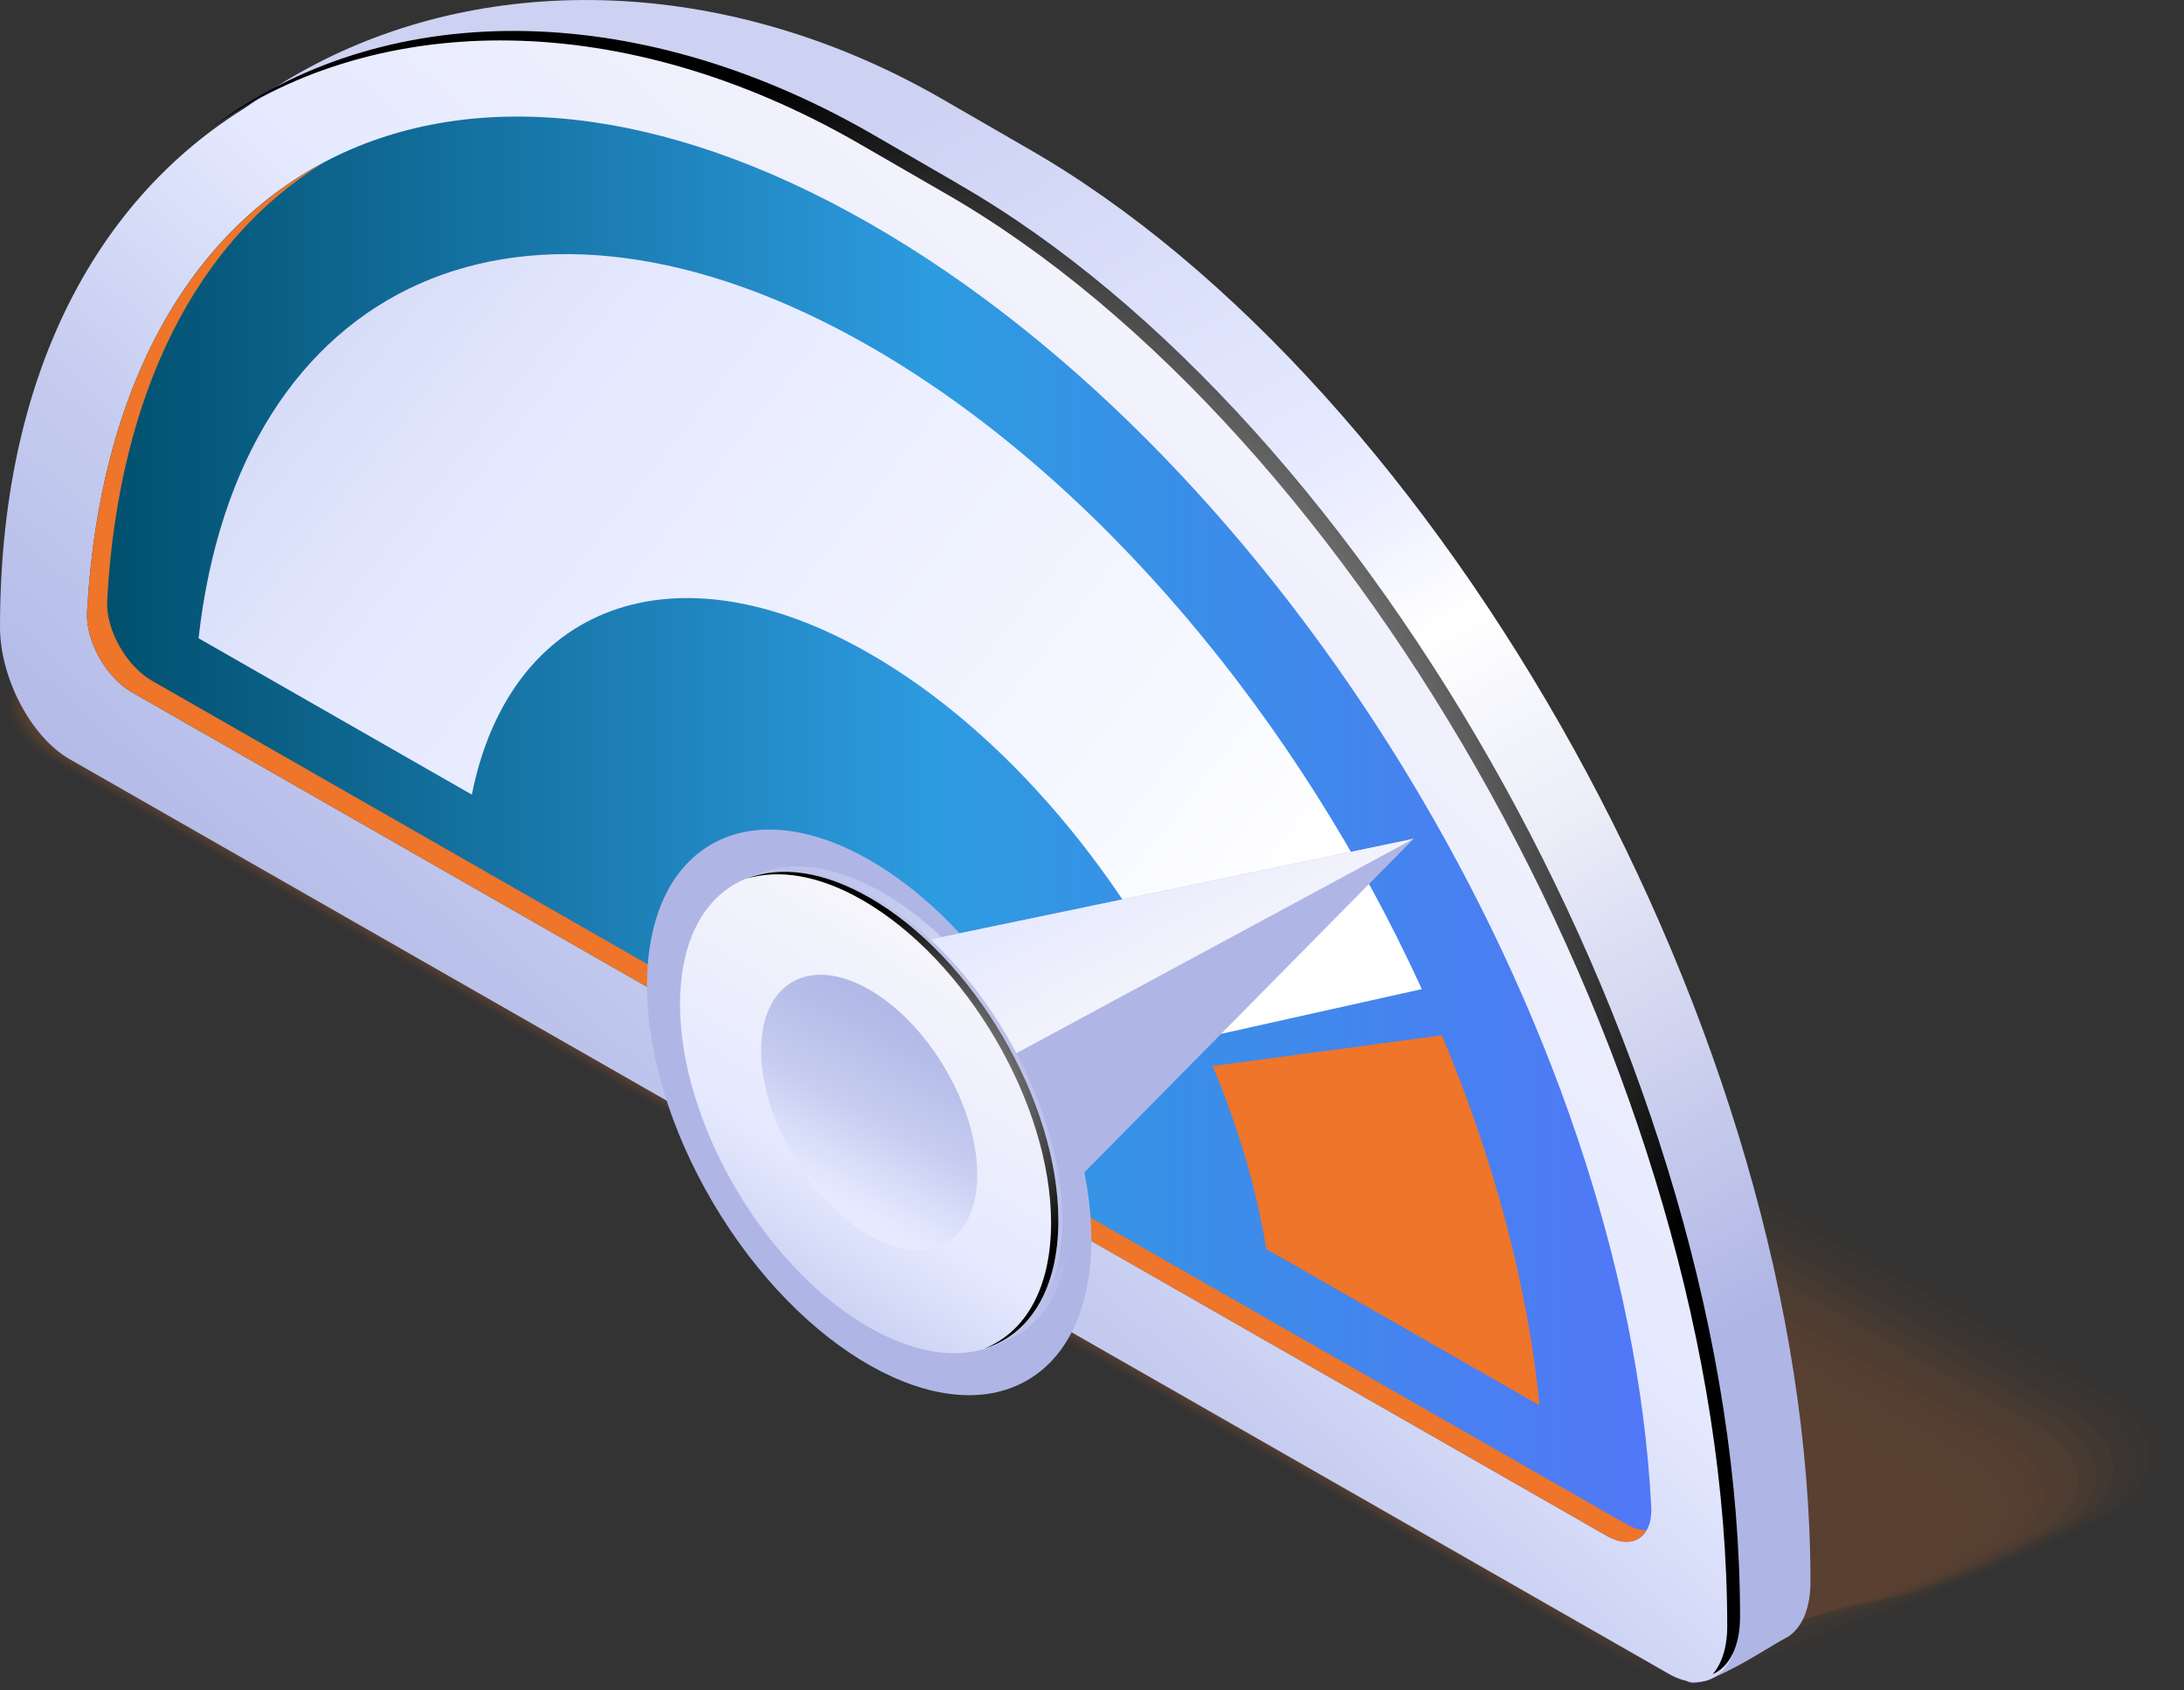 <?xml version="1.0" encoding="UTF-8"?> <svg xmlns="http://www.w3.org/2000/svg" width="62" height="48" viewBox="0 0 62 48" fill="none"><rect x="0" y="0" width="62" height="48" fill="#333333" stroke="none"/> <g opacity="0.2"> <path opacity="0.05" d="M1.349 18.212L2.905 16.992C2.944 16.968 5.657 14.88 5.686 14.894L8.891 12.553C9.452 12.23 10.225 12.094 10.944 12.094C11.564 12.094 12.185 12.26 12.633 12.518L33.831 24.5L36.568 26.047L60.504 39.575C61.001 39.858 61.365 40.316 61.464 40.794C61.483 40.892 61.498 40.99 61.498 41.087C61.518 41.76 61.104 42.4 60.351 42.829L58.589 43.658C58.549 43.678 55.487 45.073 55.453 45.053L50.131 47.312C49.57 47.634 48.792 47.771 48.078 47.771C47.458 47.771 46.833 47.605 46.39 47.346L27.308 36.413L23.798 34.404L1.202 21.471C0.69 21.178 0.32 20.705 0.232 20.207C0.217 20.124 0.207 20.041 0.202 19.953C0.178 19.28 0.596 18.636 1.349 18.212Z" fill="#EE7529"></path> <path opacity="0.1" d="M1.379 18.265L2.919 17.06C2.998 17.016 5.632 15.026 5.701 15.065L8.886 12.923C9.418 12.616 10.23 12.528 10.909 12.528C11.5 12.528 12.15 12.723 12.573 12.962L33.565 24.827L36.273 26.359L59.977 39.755C60.449 40.024 60.843 40.492 60.947 40.946C60.966 41.038 60.986 41.136 60.991 41.233C61.03 41.897 60.632 42.531 59.883 42.961L58.145 43.795C58.067 43.839 55.098 45.166 55.029 45.127L49.767 47.156C49.235 47.463 48.418 47.546 47.743 47.546C47.152 47.546 46.498 47.351 46.074 47.107L27.16 36.277L23.68 34.286L1.29 21.471C0.803 21.192 0.404 20.709 0.31 20.241C0.295 20.158 0.281 20.075 0.271 19.992C0.227 19.329 0.63 18.695 1.379 18.265Z" fill="#EE7529"></path> <path opacity="0.14" d="M1.408 18.314L2.939 17.129C3.052 17.065 5.617 15.172 5.716 15.231L8.881 13.284C9.388 12.996 10.23 12.957 10.875 12.957C11.436 12.957 12.116 13.177 12.514 13.406L33.299 25.159L35.982 26.676L59.455 39.946C59.903 40.204 60.331 40.677 60.435 41.107C60.454 41.199 60.479 41.292 60.489 41.385C60.553 42.034 60.164 42.668 59.421 43.097L57.702 43.936C57.589 44 54.709 45.263 54.611 45.205L49.402 47C48.895 47.288 48.048 47.327 47.404 47.327C46.842 47.327 46.158 47.107 45.759 46.873L27.017 36.145L23.571 34.174L1.374 21.471C0.916 21.207 0.483 20.714 0.384 20.27C0.365 20.192 0.345 20.109 0.34 20.026C0.276 19.378 0.66 18.743 1.408 18.314Z" fill="#EE7529"></path> <path opacity="0.19" d="M1.437 18.368L2.953 17.197C3.106 17.109 5.592 15.323 5.725 15.397L8.876 13.65C9.353 13.377 10.235 13.387 10.84 13.387C11.367 13.387 12.081 13.631 12.46 13.85L33.038 25.485L35.691 26.988L58.928 40.131C59.351 40.375 59.809 40.863 59.912 41.263C59.937 41.351 59.962 41.443 59.971 41.531C60.055 42.165 59.686 42.8 58.938 43.224L57.244 44.063C57.092 44.151 54.305 45.341 54.172 45.268L49.023 46.834C48.545 47.107 47.659 47.093 47.049 47.093C46.522 47.093 45.803 46.844 45.424 46.629L26.855 36.004L23.438 34.047L1.462 21.471C1.029 21.222 0.561 20.714 0.462 20.3C0.443 20.222 0.418 20.143 0.408 20.066C0.32 19.431 0.694 18.797 1.442 18.368H1.437Z" fill="#EE7529"></path> <path opacity="0.24" d="M1.467 18.416L2.973 17.26C3.165 17.153 5.577 15.465 5.745 15.563L8.876 14.011C9.324 13.753 10.244 13.816 10.815 13.816C11.312 13.816 12.051 14.089 12.41 14.294L32.782 25.817L35.41 27.305L58.416 40.316C58.814 40.546 59.302 41.043 59.41 41.419C59.435 41.507 59.464 41.59 59.479 41.682C59.582 42.307 59.228 42.936 58.484 43.361L56.811 44.205C56.619 44.312 53.926 45.439 53.758 45.346L48.663 46.678C48.215 46.937 47.29 46.873 46.718 46.873C46.221 46.873 45.473 46.595 45.119 46.395L26.721 35.872L23.339 33.935L1.545 21.471C1.137 21.236 0.639 20.719 0.536 20.329C0.516 20.251 0.487 20.178 0.472 20.1C0.364 19.475 0.723 18.846 1.467 18.421V18.416Z" fill="#EE7529"></path> <path opacity="0.29" d="M1.497 18.47L2.988 17.334C3.22 17.202 5.558 15.621 5.755 15.733L8.866 14.382C9.29 14.143 10.24 14.25 10.777 14.25C11.244 14.25 12.012 14.548 12.347 14.738L32.511 26.144L35.111 27.617L57.885 40.502C58.259 40.716 58.78 41.224 58.884 41.575C58.908 41.663 58.943 41.741 58.963 41.829C59.086 42.438 58.746 43.068 58.003 43.492L56.353 44.341C56.122 44.473 53.523 45.532 53.321 45.419L48.285 46.517C47.861 46.756 46.901 46.644 46.365 46.644C45.897 46.644 45.119 46.341 44.789 46.151L26.564 35.73L23.212 33.813L1.635 21.471C1.251 21.251 0.719 20.724 0.615 20.358C0.596 20.28 0.561 20.212 0.547 20.134C0.414 19.524 0.758 18.895 1.502 18.47H1.497Z" fill="#EE7529"></path> <path opacity="0.33" d="M1.526 18.524L3.008 17.402C3.274 17.25 5.539 15.768 5.77 15.899L8.867 14.748C9.26 14.523 10.25 14.68 10.747 14.68C11.18 14.68 11.983 15.006 12.293 15.182L32.246 26.476L34.821 27.935L57.358 40.692C57.707 40.892 58.259 41.409 58.367 41.736C58.397 41.819 58.431 41.897 58.451 41.985C58.599 42.58 58.269 43.204 57.53 43.629L55.901 44.483C55.635 44.634 53.124 45.629 52.893 45.492L47.911 46.361C47.517 46.585 46.517 46.424 46.02 46.424C45.587 46.424 44.775 46.093 44.465 45.917L26.412 35.599L23.094 33.701L1.718 21.471C1.359 21.266 0.793 20.724 0.689 20.387C0.665 20.314 0.63 20.246 0.611 20.168C0.458 19.573 0.788 18.943 1.526 18.519V18.524Z" fill="#EE7529"></path> <path opacity="0.38" d="M1.556 18.573L3.028 17.465C3.333 17.29 5.524 15.914 5.79 16.065L8.867 15.109C9.231 14.899 10.255 15.109 10.723 15.109C11.126 15.109 11.958 15.46 12.244 15.626L31.99 26.803L34.535 28.247L56.841 40.873C57.166 41.058 57.752 41.59 57.86 41.887C57.89 41.97 57.929 42.043 57.954 42.126C58.121 42.712 57.811 43.331 57.072 43.756L55.468 44.609C55.162 44.785 52.745 45.707 52.479 45.556L47.556 46.19C47.192 46.4 46.153 46.19 45.691 46.19C45.287 46.19 44.445 45.834 44.159 45.668L26.279 35.452L22.991 33.574L1.807 21.471C1.472 21.28 0.872 20.729 0.768 20.417C0.744 20.343 0.704 20.275 0.68 20.207C0.502 19.622 0.822 18.997 1.561 18.578L1.556 18.573Z" fill="#EE7529"></path> <path opacity="0.43" d="M1.59 18.626L3.047 17.534C3.392 17.338 5.504 16.06 5.804 16.231L8.861 15.475C9.201 15.28 10.26 15.538 10.688 15.538C11.062 15.538 11.919 15.914 12.189 16.07L31.729 27.134L34.249 28.564L56.324 41.063C56.624 41.233 57.245 41.775 57.348 42.048C57.377 42.131 57.422 42.199 57.451 42.282C57.638 42.853 57.343 43.473 56.605 43.897L55.024 44.756C54.68 44.951 52.356 45.809 52.056 45.639L47.187 46.044C46.847 46.239 45.779 45.975 45.351 45.975C44.977 45.975 44.105 45.59 43.839 45.439L26.126 35.321L22.867 33.462L1.891 21.471C1.585 21.295 0.886 20.748 0.842 20.446C0.803 20.378 0.773 20.309 0.748 20.241C0.551 19.67 0.852 19.051 1.59 18.626Z" fill="#EE7529"></path> <path opacity="0.48" d="M1.619 18.675L3.067 17.602C3.451 17.382 5.489 16.211 5.819 16.397L8.861 15.836C9.171 15.66 10.264 15.963 10.658 15.963C10.998 15.963 11.889 16.367 12.135 16.504L31.467 27.452L33.963 28.861L55.806 41.233C56.082 41.39 56.791 41.926 56.84 42.19C56.885 42.263 56.919 42.336 56.949 42.414C57.16 42.975 56.875 43.59 56.141 44.009L54.581 44.873C54.197 45.092 51.967 45.883 51.632 45.693L46.822 45.863C46.512 46.039 45.404 45.727 45.01 45.727C44.671 45.727 43.765 45.317 43.524 45.175L25.983 35.16L22.759 33.321L1.979 21.471C1.698 21.309 0.96 20.753 0.915 20.475C0.871 20.412 0.841 20.343 0.812 20.275C0.59 19.719 0.881 19.099 1.614 18.675H1.619Z" fill="#EE7529"></path> <path opacity="0.52" d="M1.649 18.729L3.081 17.67C3.505 17.431 5.469 16.358 5.833 16.568L8.856 16.206C9.137 16.046 10.269 16.402 10.623 16.402C10.934 16.402 11.854 16.831 12.076 16.958L31.201 27.793L33.668 29.188L55.275 41.429C55.526 41.57 56.269 42.117 56.314 42.355C56.363 42.424 56.402 42.497 56.432 42.57C56.668 43.117 56.397 43.731 55.664 44.151L54.128 45.014C53.704 45.253 51.568 45.975 51.199 45.77L46.443 45.712C46.162 45.873 45.015 45.507 44.656 45.507C44.346 45.507 43.41 45.068 43.189 44.941L25.821 35.028L22.626 33.203L2.062 21.471C1.806 21.324 1.033 20.758 0.989 20.509C0.945 20.446 0.905 20.383 0.876 20.314C0.63 19.773 0.905 19.153 1.644 18.734L1.649 18.729Z" fill="#EE7529"></path> <path opacity="0.57" d="M1.679 18.782L3.102 17.738C3.56 17.475 5.45 16.504 5.849 16.733L8.852 16.568C9.103 16.421 10.27 16.826 10.595 16.826C10.875 16.826 11.82 17.28 12.022 17.397L30.941 28.115L33.383 29.496L54.759 41.609C54.98 41.736 55.768 42.292 55.807 42.507C55.856 42.575 55.901 42.643 55.935 42.717C56.191 43.248 55.935 43.863 55.202 44.278L53.685 45.146C53.227 45.41 51.18 46.063 50.781 45.834L46.084 45.541C45.833 45.688 44.647 45.273 44.327 45.273C44.046 45.273 43.086 44.809 42.884 44.692L25.688 34.882L22.528 33.077L2.152 21.471C1.92 21.339 1.108 20.763 1.069 20.539C1.019 20.48 0.98 20.417 0.95 20.348C0.685 19.817 0.95 19.202 1.679 18.782Z" fill="#EE7529"></path> <path opacity="0.62" d="M1.708 18.831L3.116 17.802C3.613 17.519 5.43 16.651 5.863 16.894L8.851 16.929C9.077 16.802 10.279 17.25 10.564 17.25C10.81 17.25 11.79 17.733 11.967 17.836L30.68 28.442L33.092 29.808L54.236 41.794C54.433 41.907 55.255 42.473 55.294 42.663C55.349 42.726 55.393 42.795 55.427 42.863C55.708 43.385 55.462 43.99 54.733 44.409L53.242 45.283C52.744 45.566 50.79 46.156 50.357 45.907L45.714 45.385C45.488 45.512 44.267 45.048 43.981 45.048C43.735 45.048 42.741 44.556 42.559 44.458L25.535 34.75L22.404 32.964L2.235 21.471C2.028 21.353 1.176 20.768 1.142 20.568C1.092 20.509 1.048 20.446 1.014 20.387C0.723 19.87 0.974 19.256 1.703 18.836L1.708 18.831Z" fill="#EE7529"></path> <path opacity="0.67" d="M1.737 18.885L3.135 17.875C3.672 17.568 5.415 16.802 5.878 17.07L8.846 17.299C9.043 17.187 10.284 17.69 10.53 17.69C10.746 17.69 11.756 18.197 11.908 18.285L30.414 28.779L32.801 30.13L53.709 41.985C53.882 42.082 54.743 42.658 54.773 42.824C54.832 42.887 54.876 42.951 54.915 43.019C55.216 43.526 54.984 44.131 54.256 44.551L52.784 45.429C52.247 45.736 50.381 46.258 49.919 45.99L45.335 45.234C45.138 45.346 43.878 44.834 43.632 44.834C43.415 44.834 42.391 44.317 42.234 44.229L25.382 34.623L22.286 32.857L2.323 21.471C2.146 21.368 1.25 20.773 1.22 20.597C1.166 20.539 1.122 20.48 1.083 20.422C0.768 19.919 1.004 19.304 1.737 18.89V18.885Z" fill="#EE7529"></path> <path opacity="0.71" d="M1.767 18.939L3.15 17.943C3.726 17.616 5.39 16.953 5.887 17.236L8.836 17.665C9.004 17.568 10.279 18.119 10.495 18.119C10.682 18.119 11.721 18.651 11.854 18.729L30.148 29.105L32.506 30.442L53.182 42.17C53.33 42.258 54.226 42.839 54.256 42.98C54.315 43.038 54.364 43.102 54.408 43.165C54.733 43.658 54.517 44.263 53.788 44.678L52.341 45.556C51.765 45.883 49.992 46.336 49.495 46.053L44.971 45.068C44.803 45.166 43.509 44.6 43.292 44.6C43.105 44.6 42.052 44.053 41.914 43.98L25.23 34.477L22.163 32.73L2.407 21.471C2.254 21.383 1.319 20.778 1.294 20.627C1.24 20.573 1.191 20.514 1.151 20.456C0.817 19.963 1.038 19.353 1.767 18.939Z" fill="#EE7529"></path> <path opacity="0.76" d="M1.796 18.987L3.17 18.007C3.785 17.655 5.375 17.094 5.907 17.397L8.841 18.021C8.984 17.943 10.293 18.543 10.471 18.543C10.628 18.543 11.691 19.104 11.805 19.168L29.892 29.432L32.225 30.754L52.67 42.355C52.794 42.429 53.729 43.019 53.748 43.136C53.812 43.195 53.862 43.253 53.906 43.317C54.256 43.795 54.049 44.4 53.325 44.814L51.902 45.697C51.287 46.049 49.608 46.434 49.081 46.132L44.611 44.912C44.469 44.99 43.139 44.38 42.957 44.38C42.8 44.38 41.717 43.809 41.603 43.746L25.092 34.34L22.059 32.613L2.495 21.471C2.367 21.397 1.393 20.783 1.373 20.656C1.314 20.602 1.265 20.548 1.22 20.49C0.861 20.012 1.073 19.407 1.796 18.987Z" fill="#EE7529"></path> <path opacity="0.81" d="M1.826 19.041L3.185 18.075C3.835 17.704 5.351 17.246 5.917 17.568L8.832 18.392C8.945 18.329 10.289 18.977 10.432 18.977C10.555 18.977 11.653 19.563 11.741 19.617L29.622 29.764L31.926 31.071L52.139 42.541C52.238 42.599 53.208 43.2 53.227 43.292C53.291 43.346 53.346 43.404 53.395 43.463C53.769 43.931 53.572 44.531 52.848 44.946L51.445 45.834C50.795 46.205 49.205 46.527 48.644 46.205L44.233 44.756C44.12 44.819 42.751 44.156 42.608 44.156C42.485 44.156 41.368 43.556 41.279 43.507L24.94 34.203L21.937 32.496L2.58 21.471C2.476 21.412 1.467 20.788 1.447 20.685C1.383 20.636 1.334 20.583 1.285 20.524C0.901 20.061 1.098 19.456 1.826 19.041Z" fill="#EE7529"></path> <path opacity="0.86" d="M1.86 19.09L3.209 18.143C3.898 17.748 5.341 17.392 5.937 17.733L8.831 18.758C8.915 18.709 10.298 19.407 10.402 19.407C10.495 19.407 11.623 20.017 11.687 20.056L29.36 30.091L31.639 31.384L51.617 42.726C51.691 42.77 52.7 43.38 52.715 43.448C52.784 43.502 52.843 43.556 52.892 43.609C53.291 44.063 53.108 44.663 52.385 45.073L51.006 45.966C50.317 46.361 48.821 46.61 48.225 46.268L43.868 44.585C43.784 44.634 42.376 43.922 42.268 43.922C42.175 43.922 41.028 43.297 40.959 43.258L24.791 34.057L21.818 32.364L2.668 21.471C2.589 21.427 1.54 20.792 1.526 20.714C1.462 20.666 1.402 20.617 1.358 20.563C0.95 20.114 1.137 19.509 1.86 19.095V19.09Z" fill="#EE7529"></path> <path opacity="0.9" d="M1.89 19.143L3.224 18.212C3.953 17.797 5.321 17.538 5.951 17.899L8.831 19.119C8.886 19.085 10.303 19.836 10.377 19.836C10.441 19.836 11.593 20.475 11.637 20.5L29.104 30.418L31.354 31.696L51.1 42.912C51.149 42.941 52.193 43.556 52.203 43.605C52.272 43.653 52.336 43.707 52.385 43.761C52.808 44.2 52.636 44.795 51.912 45.209L50.554 46.102C49.825 46.517 48.422 46.702 47.792 46.341L43.494 44.429C43.44 44.463 41.992 43.697 41.924 43.697C41.86 43.697 40.683 43.043 40.639 43.019L24.644 33.92L21.705 32.247L2.751 21.466C2.702 21.436 1.609 20.792 1.6 20.739C1.531 20.695 1.472 20.641 1.422 20.592C0.994 20.158 1.161 19.553 1.885 19.139L1.89 19.143Z" fill="#EE7529"></path> <path opacity="0.95" d="M1.92 19.197L3.244 18.28C4.012 17.841 5.302 17.69 5.967 18.07L8.827 19.49C8.856 19.475 10.309 20.27 10.343 20.27C10.373 20.27 11.559 20.934 11.584 20.948L28.844 30.754L31.069 32.018L50.584 43.102C50.608 43.117 51.691 43.741 51.696 43.765C51.77 43.809 51.834 43.863 51.888 43.912C52.331 44.336 52.174 44.931 51.455 45.346L50.121 46.244C49.353 46.683 48.043 46.8 47.379 46.419L43.135 44.273C43.106 44.287 41.624 43.478 41.589 43.478C41.56 43.478 40.349 42.8 40.324 42.785L24.502 33.789L21.592 32.135L2.841 21.466C2.816 21.451 1.684 20.797 1.679 20.773C1.61 20.729 1.546 20.68 1.492 20.631C1.039 20.212 1.196 19.607 1.92 19.192V19.197Z" fill="#EE7529"></path> <path d="M46.951 46.488L24.354 33.647L1.753 20.802C1.054 20.402 1.142 19.704 1.95 19.246L3.264 18.343C4.067 17.885 5.287 17.831 5.982 18.231L28.578 31.072L51.175 43.912C51.874 44.312 51.785 45.01 50.978 45.468L49.663 46.371C48.861 46.829 47.64 46.883 46.946 46.483L46.951 46.488Z" fill="#EE7529"></path> </g> <path d="M47.905 47.741L4.027 20.431C2.934 19.807 2.048 18.129 2.048 16.68L0.517 17.275C0.517 1.781 14.951 -3.937 26.677 2.771L29.168 4.21C40.895 10.918 51.396 29.422 51.396 44.917C51.396 45.741 51.11 46.312 50.657 46.532C50.318 46.697 48.373 48.015 47.905 47.746V47.741Z" fill="url(#paint0_linear_144_136)"></path> <path d="M47.369 47.527L1.979 21.558C0.886 20.934 0 19.256 0 17.807C0 2.312 12.903 -2.81 24.63 3.898L27.121 5.337C38.847 12.045 49.348 30.549 49.348 46.044C49.348 47.488 48.462 48.151 47.369 47.527Z" fill="url(#paint1_linear_144_136)"></path> <path style="mix-blend-mode:color-dodge" d="M27.17 5.201L24.679 3.761C17.954 -0.083 10.85 -0.034 6.006 3.62C10.84 0.234 17.757 0.283 24.314 4.035L26.805 5.474C38.532 12.182 49.033 30.686 49.033 46.18C49.033 46.78 48.875 47.249 48.619 47.541C49.092 47.332 49.397 46.756 49.397 45.912C49.397 30.418 38.896 11.913 27.17 5.205V5.201Z" fill="url(#paint2_radial_144_136)"></path> <path d="M3.741 19.656C3.003 19.231 2.427 18.192 2.471 17.377C3.175 4.532 12.849 -0.429 24.674 6.337C36.499 13.104 46.172 29.135 46.876 42.785C46.921 43.648 46.345 44.034 45.606 43.609L3.741 19.656Z" fill="url(#paint3_linear_144_136)"></path> <g style="mix-blend-mode:multiply"> <path d="M46.182 43.287L4.312 19.329C3.574 18.904 2.998 17.865 3.042 17.05C3.372 11.069 5.642 6.801 9.171 4.63C5.317 6.684 2.816 11.079 2.471 17.377C2.427 18.192 3.003 19.231 3.741 19.656L45.611 43.609C46.113 43.897 46.532 43.804 46.739 43.453C46.571 43.453 46.384 43.4 46.182 43.287Z" fill="#EE7529"></path> </g> <path d="M34.082 29.486L40.363 28.086C36.893 20.49 31.162 13.543 24.674 9.825C14.862 4.21 6.774 7.967 5.637 18.124L13.395 22.563C14.464 17.202 19.106 15.363 24.669 18.548C28.558 20.773 31.994 24.934 34.077 29.486H34.082Z" fill="url(#paint4_linear_144_136)"></path> <path d="M34.426 30.276C35.145 31.994 35.671 33.75 35.947 35.467L43.706 39.907C43.366 36.462 42.391 32.881 40.934 29.398L34.421 30.271L34.426 30.276Z" fill="#EE7529"></path> <path d="M29.162 39.193C31.61 37.775 31.586 33.22 29.108 29.019C26.629 24.818 22.636 22.562 20.188 23.98C17.739 25.399 17.764 29.954 20.242 34.155C22.72 38.355 26.714 40.611 29.162 39.193Z" fill="#AFB6E5"></path> <path d="M28.859 37.917C30.943 36.709 30.922 32.83 28.812 29.253C26.701 25.675 23.301 23.754 21.216 24.962C19.132 26.169 19.153 30.048 21.264 33.626C23.374 37.203 26.774 39.124 28.859 37.917Z" fill="url(#paint5_linear_144_136)"></path> <path d="M21.902 27.613L40.132 23.817L27.441 36.677L21.902 27.613Z" fill="url(#paint6_linear_144_136)"></path> <path d="M21.902 27.613L40.132 23.817L24.354 32.335L21.902 27.613Z" fill="url(#paint7_linear_144_136)"></path> <path d="M30.158 34.633C30.158 38.004 27.756 39.365 24.787 37.667C21.823 35.969 19.416 31.862 19.416 28.491C19.416 25.12 21.818 23.759 24.787 25.456C27.751 27.154 30.158 31.262 30.158 34.633Z" fill="url(#paint8_linear_144_136)"></path> <path d="M28.497 38.064C30.581 36.857 30.56 32.978 28.449 29.4C26.339 25.823 22.939 23.902 20.854 25.109C18.77 26.317 18.791 30.195 20.901 33.773C23.012 37.35 26.412 39.272 28.497 38.064Z" fill="url(#paint9_linear_144_136)"></path> <path style="mix-blend-mode:color-dodge" d="M24.674 25.481C23.35 24.724 22.139 24.578 21.198 24.949C22.104 24.676 23.236 24.846 24.467 25.549C27.431 27.247 29.838 31.354 29.838 34.725C29.838 36.589 29.1 37.833 27.943 38.292C29.218 37.906 30.045 36.628 30.045 34.657C30.045 31.286 27.642 27.174 24.674 25.481Z" fill="url(#paint10_radial_144_136)"></path> <path d="M26.858 35.289C28.049 34.599 28.035 32.383 26.829 30.338C25.623 28.294 23.681 27.195 22.491 27.885C21.301 28.574 21.314 30.79 22.52 32.835C23.726 34.88 25.668 35.978 26.858 35.289Z" fill="url(#paint11_linear_144_136)"></path> <defs> <linearGradient id="paint0_linear_144_136" x1="16.314" y1="8.376" x2="43.411" y2="56.178" gradientUnits="userSpaceOnUse"> <stop stop-color="#CDD2F3"></stop> <stop offset="0.25" stop-color="#E5E9FF"></stop> <stop offset="0.31" stop-color="#EFF1FF"></stop> <stop offset="0.37" stop-color="white"></stop> <stop offset="0.49" stop-color="#EBEDF8"></stop> <stop offset="0.72" stop-color="#B8BEE8"></stop> <stop offset="0.76" stop-color="#AFB6E5"></stop> <stop offset="0.91" stop-color="#AFB6E5"></stop> <stop offset="1" stop-color="#AFB6E5"></stop> </linearGradient> <linearGradient id="paint1_linear_144_136" x1="14.961" y1="39.17" x2="39.495" y2="11.629" gradientUnits="userSpaceOnUse"> <stop stop-color="#AFB6E5"></stop> <stop offset="0.14" stop-color="#B5BCE8"></stop> <stop offset="0.35" stop-color="#C7CDF0"></stop> <stop offset="0.58" stop-color="#E5E9FF"></stop> <stop offset="0.95" stop-color="#F4F4FB"></stop> <stop offset="1" stop-color="#F7F6FB"></stop> </linearGradient> <radialGradient id="paint2_radial_144_136" cx="0" cy="0" r="1" gradientUnits="userSpaceOnUse" gradientTransform="translate(27.701 24.207) scale(22.636 22.431)"> <stop stop-color="white"></stop> <stop offset="1"></stop> </radialGradient> <linearGradient id="paint3_linear_144_136" x1="2.466" y1="23.549" x2="46.881" y2="23.549" gradientUnits="userSpaceOnUse"> <stop stop-color="#004E6B"></stop> <stop offset="0.54" stop-color="#2D9BE0"></stop> <stop offset="1" stop-color="#5277F7"></stop> </linearGradient> <linearGradient id="paint4_linear_144_136" x1="-12.647" y1="-7.781" x2="33.959" y2="29.057" gradientUnits="userSpaceOnUse"> <stop stop-color="#AFB6E5"></stop> <stop offset="0.14" stop-color="#B5BCE8"></stop> <stop offset="0.35" stop-color="#C7CDF0"></stop> <stop offset="0.58" stop-color="#E5E9FF"></stop> <stop offset="0.86" stop-color="#F4F6FF"></stop> <stop offset="1" stop-color="white"></stop> </linearGradient> <linearGradient id="paint5_linear_144_136" x1="21.55" y1="25.224" x2="28.547" y2="37.928" gradientUnits="userSpaceOnUse"> <stop stop-color="#BCC2EB"></stop> <stop offset="0.19" stop-color="#C6CCF0"></stop> <stop offset="0.28" stop-color="#D1D5F0"></stop> <stop offset="0.36" stop-color="#BDC3E9"></stop> <stop offset="0.41" stop-color="#AFB6E5"></stop> <stop offset="0.91" stop-color="#AFB6E5"></stop> <stop offset="0.99" stop-color="#B9C0EA"></stop> <stop offset="1" stop-color="#BCC2EB"></stop> </linearGradient> <linearGradient id="paint6_linear_144_136" x1="-140.572" y1="-300.407" x2="-173.85" y2="-301.664" gradientUnits="userSpaceOnUse"> <stop stop-color="#AFB6E5"></stop> <stop offset="0.14" stop-color="#B5BCE8"></stop> <stop offset="0.35" stop-color="#C7CDF0"></stop> <stop offset="0.58" stop-color="#E5E9FF"></stop> <stop offset="0.95" stop-color="#F4F4FB"></stop> <stop offset="1" stop-color="#F7F6FB"></stop> </linearGradient> <linearGradient id="paint7_linear_144_136" x1="27.042" y1="18.582" x2="32.721" y2="29.144" gradientUnits="userSpaceOnUse"> <stop stop-color="#AFB6E5"></stop> <stop offset="0.14" stop-color="#B5BCE8"></stop> <stop offset="0.35" stop-color="#C7CDF0"></stop> <stop offset="0.58" stop-color="#E5E9FF"></stop> <stop offset="0.95" stop-color="#F4F4FB"></stop> <stop offset="1" stop-color="#F7F6FB"></stop> </linearGradient> <linearGradient id="paint8_linear_144_136" x1="-581.463" y1="-324.054" x2="-600.391" y2="-318.874" gradientUnits="userSpaceOnUse"> <stop stop-color="#BCC2EB"></stop> <stop offset="0.19" stop-color="#C6CCF0"></stop> <stop offset="0.28" stop-color="#D1D5F0"></stop> <stop offset="0.36" stop-color="#BDC3E9"></stop> <stop offset="0.41" stop-color="#AFB6E5"></stop> <stop offset="0.91" stop-color="#AFB6E5"></stop> <stop offset="0.99" stop-color="#B9C0EA"></stop> <stop offset="1" stop-color="#BCC2EB"></stop> </linearGradient> <linearGradient id="paint9_linear_144_136" x1="18.242" y1="41.828" x2="27.265" y2="27.202" gradientUnits="userSpaceOnUse"> <stop stop-color="#AFB6E5"></stop> <stop offset="0.14" stop-color="#B5BCE8"></stop> <stop offset="0.35" stop-color="#C7CDF0"></stop> <stop offset="0.58" stop-color="#E5E9FF"></stop> <stop offset="0.95" stop-color="#F4F4FB"></stop> <stop offset="1" stop-color="#F7F6FB"></stop> </linearGradient> <radialGradient id="paint10_radial_144_136" cx="0" cy="0" r="1" gradientUnits="userSpaceOnUse" gradientTransform="translate(25.624 31.52) scale(5.755 5.703)"> <stop stop-color="white"></stop> <stop offset="1"></stop> </radialGradient> <linearGradient id="paint11_linear_144_136" x1="26.433" y1="28.412" x2="21.414" y2="37.642" gradientUnits="userSpaceOnUse"> <stop stop-color="#AFB6E5"></stop> <stop offset="0.14" stop-color="#B5BCE8"></stop> <stop offset="0.35" stop-color="#C7CDF0"></stop> <stop offset="0.58" stop-color="#E5E9FF"></stop> <stop offset="0.95" stop-color="#F4F4FB"></stop> <stop offset="1" stop-color="#F7F6FB"></stop> </linearGradient> </defs> </svg> 